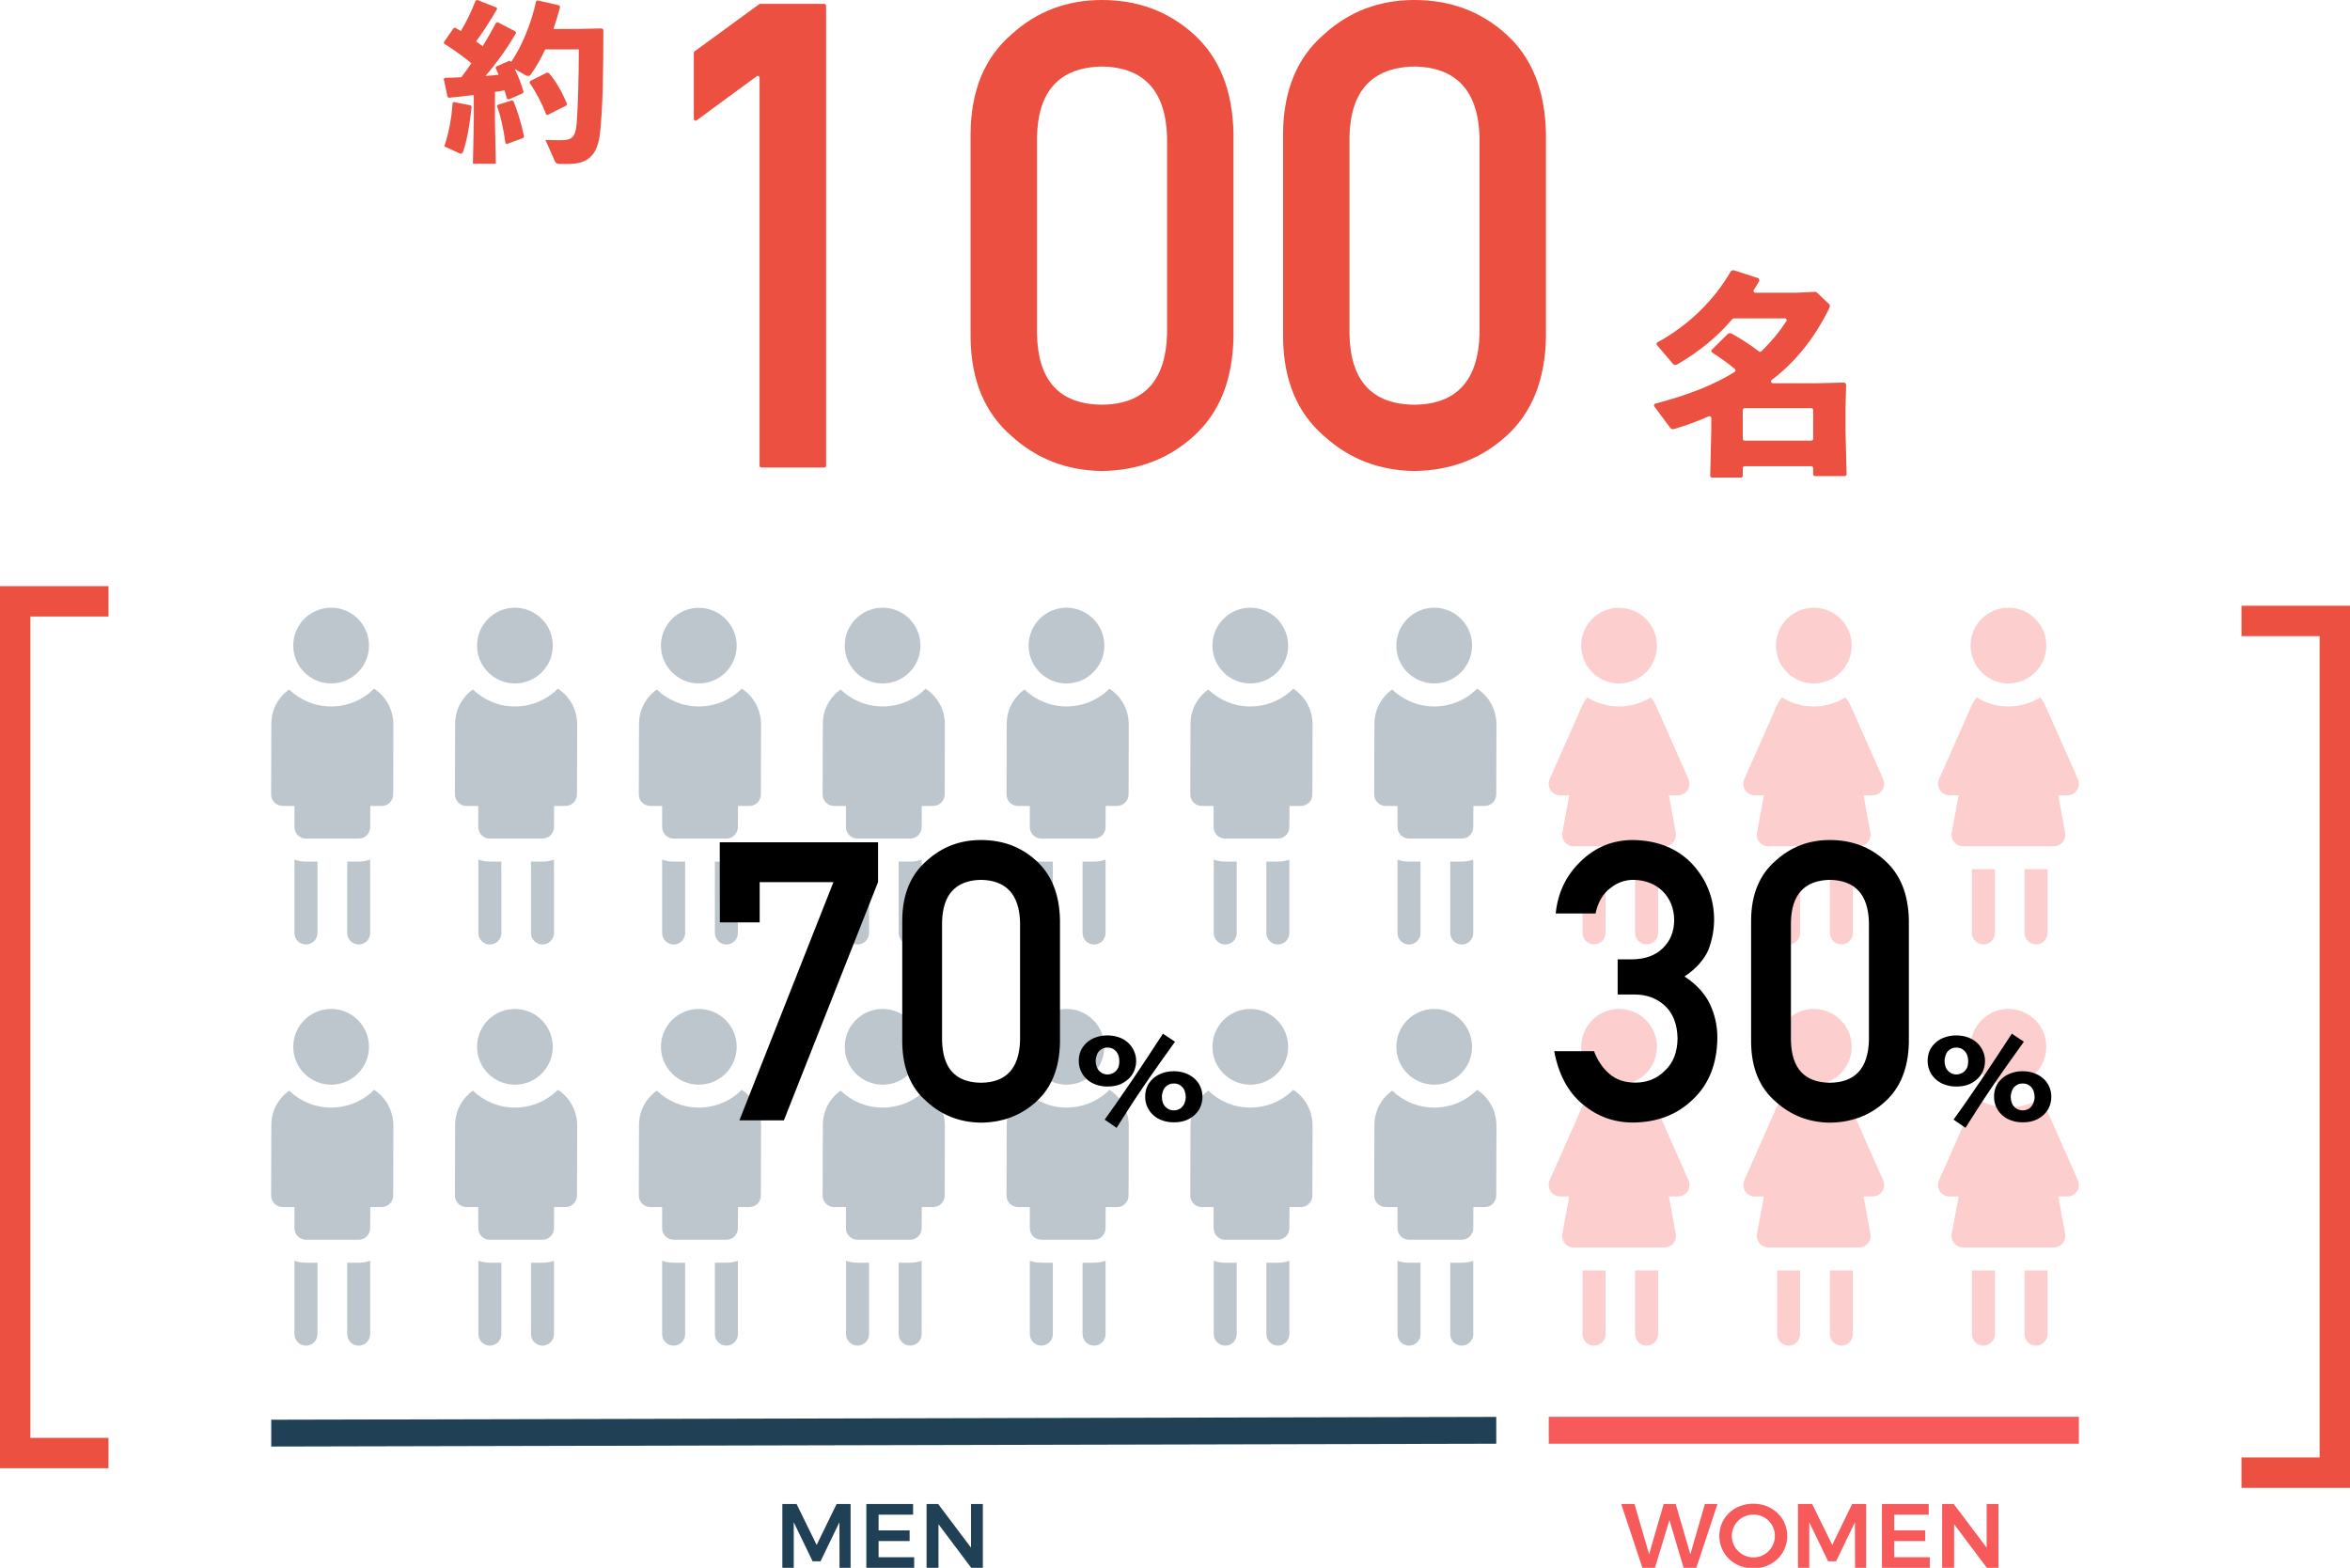 <?xml version="1.0" encoding="UTF-8"?> <!-- Generator: Adobe Illustrator 24.0.1, SVG Export Plug-In . SVG Version: 6.00 Build 0) --> <svg xmlns="http://www.w3.org/2000/svg" xmlns:xlink="http://www.w3.org/1999/xlink" version="1.1" id="レイヤー_1" x="0px" y="0px" viewBox="0 0 2166 1445" style="enable-background:new 0 0 2166 1445;" xml:space="preserve"> <style type="text/css"> .st0{fill:#EB5041;} .st1{opacity:0.3;} .st2{fill:#F65A5B;} .st3{fill:#204056;} </style> <g id="レイヤー_2_1_"> </g> <g> <g> <path class="st0" d="M1525.7,372c29.9-7.8,53.7-17.1,73.1-29.2c1-0.6,1.1-2,0.2-2.7c-6.6-5.6-13.3-10.3-20.9-15.2 c-0.5-0.3-0.8-0.8-0.8-1.4l0,0c0-0.4,0.2-0.9,0.5-1.2l14.8-14.6c0.3-0.3,0.7-0.5,1.2-0.5h1.3c0.3,0,0.6,0.1,0.8,0.2 c8,4.4,16.6,9.8,25.3,16.5c0.7,0.5,1.6,0.5,2.2-0.1c8.8-8.4,16.5-17.7,23.1-27.8c0.7-1.1-0.1-2.6-1.4-2.6h-47 c-0.5,0-0.9,0.2-1.3,0.6c-14.3,16.7-30.5,30-50.5,41.6c-0.8,0.6-1.6,0.8-2.2,0.8c-1.2,0-2-0.8-2.8-1.8l-14.1-16.6 c-0.7-0.8-0.4-2,0.5-2.5c29-15.9,52.2-38.8,67.5-65.3c0.2-0.4,0.6-0.6,1-0.8l0.9-0.3c0.3-0.1,0.7-0.1,1,0l22.2,7.2 c0.5,0.1,0.8,0.5,1,0.9l0.2,0.4c0.2,0.5,0.2,1-0.1,1.5c-1.6,2.8-3.2,5.5-4.9,8.1c-0.7,1.1,0.1,2.6,1.4,2.6h37.7l17.7-0.8 c0.5,0,0.9,0.1,1.2,0.5l11.1,10.5c0.8,0.6,1,1.2,1,1.8c0,1-0.4,2-1.2,3.6c-14.1,28-31.2,48.6-52.4,64.8c-1.3,1-0.6,3,1,3h41.4 l24.1-0.6c0.5,0,0.9,0.2,1.2,0.5l0.4,0.4c0.3,0.3,0.5,0.8,0.5,1.2L1701,376v20.6l1,40.5c0,0.9-0.7,1.7-1.7,1.7h-27.4 c-0.9,0-1.7-0.7-1.7-1.7v-5.7c0-0.9-0.7-1.7-1.7-1.7H1608c-0.9,0-1.7,0.7-1.7,1.7v7.1c0,0.9-0.7,1.7-1.7,1.7H1578 c-0.9,0-1.7-0.8-1.7-1.7l1-42.9v-10.4c0-1.2-1.2-2-2.4-1.5c-9.7,4.4-20.1,8.2-31.2,11.5c-0.8,0.2-1.4,0.4-2,0.4 c-1,0-1.8-0.6-2.8-2l-14.1-19C1524.1,373.6,1524.6,372.3,1525.7,372z M1669.5,376.2H1608c-0.9,0-1.7,0.7-1.7,1.7v26.5 c0,0.9,0.7,1.7,1.7,1.7h61.5c0.9,0,1.7-0.7,1.7-1.7v-26.5C1671.1,376.9,1670.4,376.2,1669.5,376.2z"></path> </g> <g> <g> <path class="st0" d="M639.5,109.5V48.6c0-0.5,0.3-1,0.7-1.3l59.5-43.4c0.3-0.2,0.6-0.3,1-0.3h59c0.9,0,1.7,0.7,1.7,1.7v423.9 c0,0.9-0.7,1.7-1.7,1.7h-57.9c-0.9,0-1.7-0.7-1.7-1.7V71.6c0-1.4-1.6-2.2-2.7-1.3l-55.3,40.6 C641.1,111.7,639.5,110.9,639.5,109.5z"></path> <path class="st0" d="M894.6,122.7c0.4-39.5,13-69.8,37.8-91.1c23.2-21.1,51-31.6,83.2-31.6c33.2,0,61.4,10.5,84.7,31.6 c23.6,21.3,35.8,51.7,36.6,91.1v188.4c-0.8,39.3-13,69.5-36.6,90.8c-23.2,21.1-51.5,31.8-84.7,32.2c-32.2-0.4-60-11.1-83.2-32.2 c-24.8-21.3-37.4-51.6-37.8-90.8L894.6,122.7L894.6,122.7z M1075.7,126.6c-1.2-42.8-21.2-64.6-60.1-65.3 c-39.1,0.8-59,22.6-59.8,65.3v181.1c0.8,43.2,20.7,64.9,59.8,65.3c38.9-0.4,58.9-22.2,60.1-65.3V126.6z"></path> <path class="st0" d="M1182.6,122.7c0.4-39.5,13-69.8,37.8-91.1c23.2-21.1,51-31.6,83.2-31.6c33.2,0,61.4,10.5,84.7,31.6 c23.6,21.3,35.8,51.7,36.6,91.1v188.4c-0.8,39.3-13,69.5-36.6,90.8c-23.2,21.1-51.5,31.8-84.7,32.2c-32.2-0.4-60-11.1-83.2-32.2 c-24.8-21.3-37.4-51.6-37.8-90.8V122.7L1182.6,122.7z M1363.7,126.6c-1.2-42.8-21.2-64.6-60.1-65.3c-39.1,0.8-59,22.6-59.8,65.3 v181.1c0.8,43.2,20.7,64.9,59.8,65.3c38.9-0.4,58.9-22.2,60.1-65.3V126.6z"></path> </g> </g> </g> <g> <g class="st1"> <path class="st2" d="M1492.3,629.9c-19.2,0-34.9-15.6-34.9-34.9s15.7-34.8,34.9-34.8s34.9,15.6,34.9,34.9 C1527.2,614.4,1511.5,629.9,1492.3,629.9z"></path> <path class="st2" d="M1556.3,718.1l-29.6-66.9c-1.4-3.1-3.1-5.9-5.1-8.4c-8.5,5.2-18.6,8.3-29.3,8.3s-20.8-3-29.3-8.3 c-2,2.5-3.8,5.3-5.1,8.4l-29.6,66.9c-1.4,3.3-1.1,7.1,0.8,10.1c2,3,5.3,4.8,8.9,4.8h8.4l-6.4,34.5c-0.6,3.1,0.3,6.3,2.3,8.7 s5,3.8,8.1,3.8h83.8c3.1,0,6.1-1.4,8.1-3.8c2-2.4,2.8-5.6,2.3-8.7l-6.4-34.5h8.4c3.6,0,6.9-1.8,8.9-4.8 C1557.4,725.2,1557.7,721.4,1556.3,718.1z"></path> <path class="st2" d="M1458.6,801.1v58.7c0,5.8,4.7,10.6,10.6,10.6c5.8,0,10.6-4.7,10.6-10.6v-58.7H1458.6z"></path> <path class="st2" d="M1507.1,801.1v58.7c0,5.8,4.7,10.6,10.6,10.6c5.8,0,10.6-4.7,10.6-10.6v-58.7H1507.1z"></path> </g> <g class="st1"> <path class="st3" d="M305.2,629.9c-19.2,0-34.9-15.6-34.9-34.9s15.6-34.9,34.9-34.9s34.9,15.6,34.9,34.9S324.4,629.9,305.2,629.9z "></path> <path class="st3" d="M351.1,639.8c-1.9-1.9-4-3.6-6.3-5.1c-10.1,10.2-24.2,16.4-39.6,16.4c-15,0-28.6-5.9-38.7-15.6 c-9.9,7-16.4,18.5-16.4,31.5l-0.2,65.2c0,2.8,1.1,5.5,3.1,7.5s4.7,3.1,7.5,3.1h10.9v19.5c0,2.8,1.1,5.5,3.1,7.5s4.7,3.1,7.5,3.1 h48.6c5.8,0,10.6-4.7,10.6-10.6l0.1-19.5h10.5c5.8,0,10.6-4.7,10.6-10.6l0.2-65C362.4,656.9,358.4,647.1,351.1,639.8z"></path> <path class="st3" d="M330.6,794.1H320v65.8c0,5.8,4.7,10.6,10.6,10.6s10.6-4.7,10.6-10.6v-67.6 C337.8,793.4,334.3,794.1,330.6,794.1z"></path> <path class="st3" d="M282,794.1c-3.7,0-7.2-0.6-10.6-1.8v67.6c0,5.8,4.7,10.6,10.6,10.6c5.8,0,10.6-4.7,10.6-10.6v-65.8H282 L282,794.1z"></path> </g> <g class="st1"> <path class="st3" d="M474.6,629.9c-19.2,0-34.9-15.6-34.9-34.9s15.6-34.9,34.9-34.9c19.2,0,34.9,15.6,34.9,34.9 S493.9,629.9,474.6,629.9z"></path> <path class="st3" d="M520.5,639.8c-1.9-1.9-4-3.6-6.3-5.1c-10.1,10.2-24.2,16.4-39.6,16.4c-15,0-28.6-5.9-38.7-15.6 c-9.9,7-16.4,18.5-16.4,31.5l-0.2,65.2c0,2.8,1.1,5.5,3.1,7.5s4.7,3.1,7.5,3.1h10.9v19.5c0,2.8,1.1,5.5,3.1,7.5s4.7,3.1,7.5,3.1 H500c5.8,0,10.6-4.7,10.6-10.6l0.1-19.5h10.5c5.8,0,10.6-4.7,10.6-10.6l0.2-65C531.9,656.9,527.9,647.1,520.5,639.8z"></path> <path class="st3" d="M500,794.1h-10.6v65.8c0,5.8,4.7,10.6,10.6,10.6c5.8,0,10.6-4.7,10.6-10.6v-67.6 C507.3,793.4,503.7,794.1,500,794.1z"></path> <path class="st3" d="M451.5,794.1c-3.7,0-7.2-0.6-10.6-1.8v67.6c0,5.8,4.7,10.6,10.6,10.6s10.6-4.7,10.6-10.6v-65.8H451.5 L451.5,794.1z"></path> </g> <g class="st1"> <path class="st3" d="M644.1,629.9c-19.2,0-34.9-15.6-34.9-34.9s15.7-34.8,34.9-34.8s34.9,15.6,34.9,34.9 C679,614.4,663.3,629.9,644.1,629.9z"></path> <path class="st3" d="M690,639.8c-1.9-1.9-4-3.6-6.3-5.1c-10.1,10.2-24.2,16.4-39.6,16.4c-15,0-28.6-5.9-38.7-15.6 c-9.9,7-16.4,18.5-16.4,31.5l-0.2,65.2c0,2.8,1.1,5.5,3.1,7.5s4.7,3.1,7.5,3.1h10.9v19.5c0,2.8,1.1,5.5,3.1,7.5s4.7,3.1,7.5,3.1 h48.6c5.8,0,10.6-4.7,10.6-10.6l0.1-19.5h10.5c5.8,0,10.6-4.7,10.6-10.6l0.2-65C701.3,656.9,697.3,647.1,690,639.8z"></path> <path class="st3" d="M669.5,794.1h-10.6v65.8c0,5.8,4.7,10.6,10.6,10.6c5.8,0,10.6-4.7,10.6-10.6v-67.6 C676.7,793.4,673.2,794.1,669.5,794.1z"></path> <path class="st3" d="M620.9,794.1c-3.7,0-7.2-0.6-10.6-1.8v67.6c0,5.8,4.7,10.6,10.6,10.6c5.8,0,10.6-4.7,10.6-10.6v-65.8H620.9 L620.9,794.1z"></path> </g> <g class="st1"> <path class="st3" d="M813.5,629.9c-19.2,0-34.9-15.6-34.9-34.9s15.6-34.9,34.9-34.9s34.9,15.6,34.9,34.9S832.8,629.9,813.5,629.9z "></path> <path class="st3" d="M859.4,639.8c-1.9-1.9-4-3.6-6.3-5.1c-10.1,10.2-24.2,16.4-39.6,16.4c-15,0-28.6-5.9-38.7-15.6 c-9.9,7-16.4,18.5-16.4,31.5l-0.2,65.2c0,2.8,1.1,5.5,3.1,7.5s4.7,3.1,7.5,3.1h10.9v19.5c0,2.8,1.1,5.5,3.1,7.5s4.7,3.1,7.5,3.1 h48.6c5.8,0,10.6-4.7,10.6-10.6l0.1-19.5h10.5c5.8,0,10.6-4.7,10.6-10.6l0.2-65C870.8,656.9,866.8,647.1,859.4,639.8z"></path> <path class="st3" d="M838.9,794.1h-10.6v65.8c0,5.8,4.7,10.6,10.6,10.6c5.8,0,10.6-4.7,10.6-10.6v-67.6 C846.2,793.4,842.6,794.1,838.9,794.1z"></path> <path class="st3" d="M790.4,794.1c-3.7,0-7.2-0.6-10.6-1.8v67.6c0,5.8,4.7,10.6,10.6,10.6c5.8,0,10.6-4.7,10.6-10.6v-65.8H790.4 L790.4,794.1z"></path> </g> <g class="st1"> <path class="st3" d="M983,629.9c-19.2,0-34.9-15.6-34.9-34.9s15.6-34.9,34.9-34.9c19.2,0,34.9,15.6,34.9,34.9 S1002.2,629.9,983,629.9z"></path> <path class="st3" d="M1028.9,639.8c-1.9-1.9-4-3.6-6.3-5.1c-10.1,10.2-24.2,16.4-39.6,16.4c-15,0-28.6-5.9-38.7-15.6 c-9.9,7-16.4,18.5-16.4,31.5l-0.2,65.2c0,2.8,1.1,5.5,3.1,7.5s4.7,3.1,7.5,3.1h10.9v19.5c0,2.8,1.1,5.5,3.1,7.5s4.7,3.1,7.5,3.1 h48.6c5.8,0,10.6-4.7,10.6-10.6l0.1-19.5h10.5c5.8,0,10.6-4.7,10.6-10.6l0.2-65C1040.2,656.9,1036.2,647.1,1028.9,639.8z"></path> <path class="st3" d="M1008.4,794.1h-10.6v65.8c0,5.8,4.7,10.6,10.6,10.6s10.6-4.7,10.6-10.6v-67.6 C1015.6,793.4,1012.1,794.1,1008.4,794.1z"></path> <path class="st3" d="M959.8,794.1c-3.7,0-7.2-0.6-10.6-1.8v67.6c0,5.8,4.7,10.6,10.6,10.6c5.8,0,10.6-4.7,10.6-10.6v-65.8H959.8 L959.8,794.1z"></path> </g> <g class="st1"> <path class="st3" d="M1152.4,629.9c-19.2,0-34.9-15.6-34.9-34.9s15.6-34.9,34.9-34.9c19.2,0,34.9,15.6,34.9,34.9 S1171.7,629.9,1152.4,629.9z"></path> <path class="st3" d="M1198.3,639.8c-1.9-1.9-4-3.6-6.3-5.1c-10.1,10.2-24.2,16.4-39.6,16.4c-15,0-28.6-5.9-38.7-15.6 c-9.9,7-16.4,18.5-16.4,31.5l-0.2,65.2c0,2.8,1.1,5.5,3.1,7.5s4.7,3.1,7.5,3.1h10.9v19.5c0,2.8,1.1,5.5,3.1,7.5s4.7,3.1,7.5,3.1 h48.6c5.8,0,10.6-4.7,10.6-10.6l0.1-19.5h10.5c5.8,0,10.6-4.7,10.6-10.6l0.2-65C1209.7,656.9,1205.7,647.1,1198.3,639.8z"></path> <path class="st3" d="M1177.8,794.1h-10.6v65.8c0,5.8,4.7,10.6,10.6,10.6c5.8,0,10.6-4.7,10.6-10.6v-67.6 C1185.1,793.4,1181.5,794.1,1177.8,794.1z"></path> <path class="st3" d="M1129.3,794.1c-3.7,0-7.2-0.6-10.6-1.8v67.6c0,5.8,4.7,10.6,10.6,10.6s10.6-4.7,10.6-10.6v-65.8H1129.3 L1129.3,794.1z"></path> </g> <g class="st1"> <path class="st3" d="M1321.9,629.9c-19.2,0-34.9-15.6-34.9-34.9s15.6-34.9,34.9-34.9s34.9,15.6,34.9,34.9 S1341.1,629.9,1321.9,629.9z"></path> <path class="st3" d="M1367.8,639.8c-1.9-1.9-4-3.6-6.3-5.1c-10.1,10.2-24.2,16.4-39.6,16.4c-15,0-28.6-5.9-38.7-15.6 c-9.9,7-16.4,18.5-16.4,31.5l-0.2,65.2c0,2.8,1.1,5.5,3.1,7.5s4.7,3.1,7.5,3.1h10.9v19.5c0,2.8,1.1,5.5,3.1,7.5s4.7,3.1,7.5,3.1 h48.6c5.8,0,10.6-4.7,10.6-10.6l0.1-19.5h10.5c5.8,0,10.6-4.7,10.6-10.6l0.2-65C1379.1,656.9,1375.1,647.1,1367.8,639.8z"></path> <path class="st3" d="M1347.3,794.1h-10.6v65.8c0,5.8,4.7,10.6,10.6,10.6c5.8,0,10.6-4.7,10.6-10.6v-67.6 C1354.5,793.4,1351,794.1,1347.3,794.1z"></path> <path class="st3" d="M1298.7,794.1c-3.7,0-7.2-0.6-10.6-1.8v67.6c0,5.8,4.7,10.6,10.6,10.6c5.8,0,10.6-4.7,10.6-10.6v-65.8H1298.7 L1298.7,794.1z"></path> </g> <g class="st1"> <path class="st2" d="M1671.8,629.9c-19.2,0-34.9-15.6-34.9-34.9s15.6-34.9,34.9-34.9s34.9,15.6,34.9,34.9S1691,629.9,1671.8,629.9 z"></path> <path class="st2" d="M1735.7,718.1l-29.6-66.9c-1.4-3.1-3.1-5.9-5.1-8.4c-8.5,5.2-18.6,8.3-29.3,8.3s-20.8-3-29.3-8.3 c-2,2.5-3.8,5.3-5.1,8.4l-29.6,66.9c-1.4,3.3-1.1,7.1,0.8,10.1c2,3,5.3,4.8,8.9,4.8h8.4l-6.4,34.5c-0.6,3.1,0.3,6.3,2.3,8.7 s5,3.8,8.1,3.8h83.8c3.1,0,6.1-1.4,8.1-3.8c2-2.4,2.8-5.6,2.3-8.7l-6.4-34.5h8.4c3.6,0,6.9-1.8,8.9-4.8 C1736.9,725.2,1737.2,721.4,1735.7,718.1z"></path> <path class="st2" d="M1638,801.1v58.7c0,5.8,4.7,10.6,10.6,10.6c5.8,0,10.6-4.7,10.6-10.6v-58.7H1638z"></path> <path class="st2" d="M1686.6,801.1v58.7c0,5.8,4.7,10.6,10.6,10.6c5.8,0,10.6-4.7,10.6-10.6v-58.7H1686.6z"></path> </g> <g class="st1"> <path class="st2" d="M1851.2,629.9c-19.2,0-34.9-15.6-34.9-34.9s15.6-34.9,34.9-34.9c19.2,0,34.9,15.6,34.9,34.9 S1870.4,629.9,1851.2,629.9z"></path> <path class="st2" d="M1915.2,718.1l-29.6-66.9c-1.4-3.1-3.1-5.9-5.1-8.4c-8.5,5.2-18.6,8.3-29.3,8.3s-20.8-3-29.3-8.3 c-2,2.5-3.8,5.3-5.1,8.4l-29.6,66.9c-1.4,3.3-1.1,7.1,0.8,10.1c2,3,5.3,4.8,8.9,4.8h8.4l-6.4,34.5c-0.6,3.1,0.3,6.3,2.3,8.7 s5,3.8,8.1,3.8h83.8c3.1,0,6.1-1.4,8.1-3.8c2-2.4,2.8-5.6,2.3-8.7l-6.4-34.5h8.4c3.6,0,6.9-1.8,8.9-4.8 C1916.3,725.2,1916.6,721.4,1915.2,718.1z"></path> <path class="st2" d="M1817.5,801.1v58.7c0,5.8,4.7,10.6,10.6,10.6c5.8,0,10.6-4.7,10.6-10.6v-58.7H1817.5z"></path> <path class="st2" d="M1866,801.1v58.7c0,5.8,4.7,10.6,10.6,10.6c5.8,0,10.6-4.7,10.6-10.6v-58.7H1866z"></path> </g> <g class="st1"> <path class="st2" d="M1492.3,999.7c-19.2,0-34.9-15.6-34.9-34.9c0-19.3,15.6-34.9,34.9-34.9s34.9,15.6,34.9,34.9 C1527.2,984.1,1511.5,999.7,1492.3,999.7z"></path> <path class="st2" d="M1556.3,1087.8l-29.6-66.9c-1.4-3.1-3.1-5.9-5.1-8.4c-8.5,5.2-18.6,8.3-29.3,8.3s-20.8-3-29.3-8.3 c-2,2.5-3.8,5.3-5.1,8.4l-29.6,66.9c-1.4,3.3-1.1,7.1,0.8,10.1c2,3,5.3,4.8,8.9,4.8h8.4l-6.4,34.5c-0.6,3.1,0.3,6.3,2.3,8.7 c2,2.4,5,3.8,8.1,3.8h83.8c3.1,0,6.1-1.4,8.1-3.8s2.8-5.6,2.3-8.7l-6.4-34.5h8.4c3.6,0,6.9-1.8,8.9-4.8 C1557.4,1094.9,1557.7,1091.1,1556.3,1087.8z"></path> <path class="st2" d="M1458.6,1170.9v58.7c0,5.8,4.7,10.6,10.6,10.6c5.8,0,10.6-4.7,10.6-10.6v-58.7H1458.6z"></path> <path class="st2" d="M1507.1,1170.9v58.7c0,5.8,4.7,10.6,10.6,10.6c5.8,0,10.6-4.7,10.6-10.6v-58.7H1507.1z"></path> </g> <g class="st1"> <path class="st3" d="M305.2,999.7c-19.2,0-34.9-15.6-34.9-34.9c0-19.3,15.6-34.9,34.9-34.9s34.9,15.6,34.9,34.9 C340.1,984.1,324.4,999.7,305.2,999.7z"></path> <path class="st3" d="M351.1,1009.5c-1.9-1.9-4-3.6-6.3-5.1c-10.1,10.2-24.2,16.4-39.6,16.4c-15,0-28.6-5.9-38.7-15.6 c-9.9,7-16.4,18.5-16.4,31.5l-0.2,65.2c0,2.8,1.1,5.5,3.1,7.5s4.7,3.1,7.5,3.1h10.9v19.5c0,2.8,1.1,5.5,3.1,7.5s4.7,3.1,7.5,3.1 h48.6c5.8,0,10.6-4.7,10.6-10.6l0.1-19.5h10.5c5.8,0,10.6-4.7,10.6-10.6l0.2-65C362.4,1026.6,358.4,1016.8,351.1,1009.5z"></path> <path class="st3" d="M330.6,1163.8H320v65.8c0,5.8,4.7,10.6,10.6,10.6s10.6-4.7,10.6-10.6V1162 C337.8,1163.2,334.3,1163.8,330.6,1163.8z"></path> <path class="st3" d="M282,1163.8c-3.7,0-7.2-0.6-10.6-1.8v67.6c0,5.8,4.7,10.6,10.6,10.6c5.8,0,10.6-4.7,10.6-10.6v-65.8 L282,1163.8L282,1163.8z"></path> </g> <g class="st1"> <path class="st3" d="M474.6,999.7c-19.2,0-34.9-15.6-34.9-34.9c0-19.3,15.6-34.9,34.9-34.9c19.2,0,34.9,15.6,34.9,34.9 C509.5,984.1,493.9,999.7,474.6,999.7z"></path> <path class="st3" d="M520.5,1009.5c-1.9-1.9-4-3.6-6.3-5.1c-10.1,10.2-24.2,16.4-39.6,16.4c-15,0-28.6-5.9-38.7-15.6 c-9.9,7-16.4,18.5-16.4,31.5l-0.2,65.2c0,2.8,1.1,5.5,3.1,7.5s4.7,3.1,7.5,3.1h10.9v19.5c0,2.8,1.1,5.5,3.1,7.5s4.7,3.1,7.5,3.1 H500c5.8,0,10.6-4.7,10.6-10.6l0.1-19.5h10.5c5.8,0,10.6-4.7,10.6-10.6l0.2-65C531.9,1026.6,527.9,1016.8,520.5,1009.5z"></path> <path class="st3" d="M500,1163.8h-10.6v65.8c0,5.8,4.7,10.6,10.6,10.6c5.8,0,10.6-4.7,10.6-10.6V1162 C507.3,1163.2,503.7,1163.8,500,1163.8z"></path> <path class="st3" d="M451.5,1163.8c-3.7,0-7.2-0.6-10.6-1.8v67.6c0,5.8,4.7,10.6,10.6,10.6s10.6-4.7,10.6-10.6v-65.8L451.5,1163.8 L451.5,1163.8z"></path> </g> <g class="st1"> <path class="st3" d="M644.1,999.7c-19.2,0-34.9-15.6-34.9-34.9c0-19.3,15.6-34.9,34.9-34.9c19.2,0,34.9,15.6,34.9,34.9 C679,984.1,663.3,999.7,644.1,999.7z"></path> <path class="st3" d="M690,1009.5c-1.9-1.9-4-3.6-6.3-5.1c-10.1,10.2-24.2,16.4-39.6,16.4c-15,0-28.6-5.9-38.7-15.6 c-9.9,7-16.4,18.5-16.4,31.5l-0.2,65.2c0,2.8,1.1,5.5,3.1,7.5s4.7,3.1,7.5,3.1h10.9v19.5c0,2.8,1.1,5.5,3.1,7.5s4.7,3.1,7.5,3.1 h48.6c5.8,0,10.6-4.7,10.6-10.6l0.1-19.5h10.5c5.8,0,10.6-4.7,10.6-10.6l0.2-65C701.3,1026.6,697.3,1016.8,690,1009.5z"></path> <path class="st3" d="M669.5,1163.8h-10.6v65.8c0,5.8,4.7,10.6,10.6,10.6c5.8,0,10.6-4.7,10.6-10.6V1162 C676.7,1163.2,673.2,1163.8,669.5,1163.8z"></path> <path class="st3" d="M620.9,1163.8c-3.7,0-7.2-0.6-10.6-1.8v67.6c0,5.8,4.7,10.6,10.6,10.6c5.8,0,10.6-4.7,10.6-10.6v-65.8 L620.9,1163.8L620.9,1163.8z"></path> </g> <g class="st1"> <path class="st3" d="M813.5,999.7c-19.2,0-34.9-15.6-34.9-34.9c0-19.3,15.6-34.9,34.9-34.9s34.9,15.6,34.9,34.9 C848.4,984.1,832.8,999.7,813.5,999.7z"></path> <path class="st3" d="M859.4,1009.5c-1.9-1.9-4-3.6-6.3-5.1c-10.1,10.2-24.2,16.4-39.6,16.4c-15,0-28.6-5.9-38.7-15.6 c-9.9,7-16.4,18.5-16.4,31.5l-0.2,65.2c0,2.8,1.1,5.5,3.1,7.5s4.7,3.1,7.5,3.1h10.9v19.5c0,2.8,1.1,5.5,3.1,7.5s4.7,3.1,7.5,3.1 h48.6c5.8,0,10.6-4.7,10.6-10.6l0.1-19.5h10.5c5.8,0,10.6-4.7,10.6-10.6l0.2-65C870.8,1026.6,866.8,1016.8,859.4,1009.5z"></path> <path class="st3" d="M838.9,1163.8h-10.6v65.8c0,5.8,4.7,10.6,10.6,10.6c5.8,0,10.6-4.7,10.6-10.6V1162 C846.2,1163.2,842.6,1163.8,838.9,1163.8z"></path> <path class="st3" d="M790.4,1163.8c-3.7,0-7.2-0.6-10.6-1.8v67.6c0,5.8,4.7,10.6,10.6,10.6c5.8,0,10.6-4.7,10.6-10.6v-65.8 L790.4,1163.8L790.4,1163.8z"></path> </g> <g class="st1"> <path class="st3" d="M983,999.7c-19.2,0-34.9-15.6-34.9-34.9c0-19.3,15.6-34.9,34.9-34.9c19.2,0,34.9,15.6,34.9,34.9 C1017.9,984.1,1002.2,999.7,983,999.7z"></path> <path class="st3" d="M1028.9,1009.5c-1.9-1.9-4-3.6-6.3-5.1c-10.1,10.2-24.2,16.4-39.6,16.4c-15,0-28.6-5.9-38.7-15.6 c-9.9,7-16.4,18.5-16.4,31.5l-0.2,65.2c0,2.8,1.1,5.5,3.1,7.5s4.7,3.1,7.5,3.1h10.9v19.5c0,2.8,1.1,5.5,3.1,7.5s4.7,3.1,7.5,3.1 h48.6c5.8,0,10.6-4.7,10.6-10.6l0.1-19.5h10.5c5.8,0,10.6-4.7,10.6-10.6l0.2-65C1040.2,1026.6,1036.2,1016.8,1028.9,1009.5z"></path> <path class="st3" d="M1008.4,1163.8h-10.6v65.8c0,5.8,4.7,10.6,10.6,10.6s10.6-4.7,10.6-10.6V1162 C1015.6,1163.2,1012.1,1163.8,1008.4,1163.8z"></path> <path class="st3" d="M959.8,1163.8c-3.7,0-7.2-0.6-10.6-1.8v67.6c0,5.8,4.7,10.6,10.6,10.6c5.8,0,10.6-4.7,10.6-10.6v-65.8 L959.8,1163.8L959.8,1163.8z"></path> </g> <g class="st1"> <path class="st3" d="M1152.4,999.7c-19.2,0-34.9-15.6-34.9-34.9c0-19.3,15.6-34.9,34.9-34.9c19.2,0,34.9,15.6,34.9,34.9 C1187.3,984.1,1171.7,999.7,1152.4,999.7z"></path> <path class="st3" d="M1198.3,1009.5c-1.9-1.9-4-3.6-6.3-5.1c-10.1,10.2-24.2,16.4-39.6,16.4c-15,0-28.6-5.9-38.7-15.6 c-9.9,7-16.4,18.5-16.4,31.5l-0.2,65.2c0,2.8,1.1,5.5,3.1,7.5s4.7,3.1,7.5,3.1h10.9v19.5c0,2.8,1.1,5.5,3.1,7.5s4.7,3.1,7.5,3.1 h48.6c5.8,0,10.6-4.7,10.6-10.6l0.1-19.5h10.5c5.8,0,10.6-4.7,10.6-10.6l0.2-65C1209.7,1026.6,1205.7,1016.8,1198.3,1009.5z"></path> <path class="st3" d="M1177.8,1163.8h-10.6v65.8c0,5.8,4.7,10.6,10.6,10.6c5.8,0,10.6-4.7,10.6-10.6V1162 C1185.1,1163.2,1181.5,1163.8,1177.8,1163.8z"></path> <path class="st3" d="M1129.3,1163.8c-3.7,0-7.2-0.6-10.6-1.8v67.6c0,5.8,4.7,10.6,10.6,10.6s10.6-4.7,10.6-10.6v-65.8 L1129.3,1163.8L1129.3,1163.8z"></path> </g> <g class="st1"> <path class="st3" d="M1321.9,999.7c-19.2,0-34.9-15.6-34.9-34.9c0-19.3,15.6-34.9,34.9-34.9s34.9,15.6,34.9,34.9 C1356.8,984.1,1341.1,999.7,1321.9,999.7z"></path> <path class="st3" d="M1367.8,1009.5c-1.9-1.9-4-3.6-6.3-5.1c-10.1,10.2-24.2,16.4-39.6,16.4c-15,0-28.6-5.9-38.7-15.6 c-9.9,7-16.4,18.5-16.4,31.5l-0.2,65.2c0,2.8,1.1,5.5,3.1,7.5s4.7,3.1,7.5,3.1h10.9v19.5c0,2.8,1.1,5.5,3.1,7.5s4.7,3.1,7.5,3.1 h48.6c5.8,0,10.6-4.7,10.6-10.6l0.1-19.5h10.5c5.8,0,10.6-4.7,10.6-10.6l0.2-65C1379.1,1026.6,1375.1,1016.8,1367.8,1009.5z"></path> <path class="st3" d="M1347.3,1163.8h-10.6v65.8c0,5.8,4.7,10.6,10.6,10.6c5.8,0,10.6-4.7,10.6-10.6V1162 C1354.5,1163.2,1351,1163.8,1347.3,1163.8z"></path> <path class="st3" d="M1298.7,1163.8c-3.7,0-7.2-0.6-10.6-1.8v67.6c0,5.8,4.7,10.6,10.6,10.6c5.8,0,10.6-4.7,10.6-10.6v-65.8 L1298.7,1163.8L1298.7,1163.8z"></path> </g> <g class="st1"> <path class="st2" d="M1671.8,999.7c-19.2,0-34.9-15.6-34.9-34.9c0-19.3,15.6-34.9,34.9-34.9s34.9,15.6,34.9,34.9 C1706.7,984.1,1691,999.7,1671.8,999.7z"></path> <path class="st2" d="M1735.7,1087.8l-29.6-66.9c-1.4-3.1-3.1-5.9-5.1-8.4c-8.5,5.2-18.6,8.3-29.3,8.3s-20.8-3-29.3-8.3 c-2,2.5-3.8,5.3-5.1,8.4l-29.6,66.9c-1.4,3.3-1.1,7.1,0.8,10.1c2,3,5.3,4.8,8.9,4.8h8.4l-6.4,34.5c-0.6,3.1,0.3,6.3,2.3,8.7 c2,2.4,5,3.8,8.1,3.8h83.8c3.1,0,6.1-1.4,8.1-3.8s2.8-5.6,2.3-8.7l-6.4-34.5h8.4c3.6,0,6.9-1.8,8.9-4.8 C1736.9,1094.9,1737.2,1091.1,1735.7,1087.8z"></path> <path class="st2" d="M1638,1170.9v58.7c0,5.8,4.7,10.6,10.6,10.6c5.8,0,10.6-4.7,10.6-10.6v-58.7H1638z"></path> <path class="st2" d="M1686.6,1170.9v58.7c0,5.8,4.7,10.6,10.6,10.6c5.8,0,10.6-4.7,10.6-10.6v-58.7H1686.6z"></path> </g> <g class="st1"> <path class="st2" d="M1851.2,999.7c-19.2,0-34.9-15.6-34.9-34.9c0-19.3,15.6-34.9,34.9-34.9c19.2,0,34.9,15.6,34.9,34.9 C1886.1,984.1,1870.4,999.7,1851.2,999.7z"></path> <path class="st2" d="M1915.2,1087.8l-29.6-66.9c-1.4-3.1-3.1-5.9-5.1-8.4c-8.5,5.2-18.6,8.3-29.3,8.3s-20.8-3-29.3-8.3 c-2,2.5-3.8,5.3-5.1,8.4l-29.6,66.9c-1.4,3.3-1.1,7.1,0.8,10.1c2,3,5.3,4.8,8.9,4.8h8.4l-6.4,34.5c-0.6,3.1,0.3,6.3,2.3,8.7 c2,2.4,5,3.8,8.1,3.8h83.8c3.1,0,6.1-1.4,8.1-3.8s2.8-5.6,2.3-8.7l-6.4-34.5h8.4c3.6,0,6.9-1.8,8.9-4.8 C1916.3,1094.9,1916.6,1091.1,1915.2,1087.8z"></path> <path class="st2" d="M1817.5,1170.9v58.7c0,5.8,4.7,10.6,10.6,10.6c5.8,0,10.6-4.7,10.6-10.6v-58.7H1817.5z"></path> <path class="st2" d="M1866,1170.9v58.7c0,5.8,4.7,10.6,10.6,10.6c5.8,0,10.6-4.7,10.6-10.6v-58.7H1866z"></path> </g> <polygon class="st3" points="1379.1,1330.6 250,1333.2 250,1308.5 1379.1,1305.9 "></polygon> <rect x="1427.5" y="1305.8" class="st2" width="488.6" height="24.8"></rect> <g> <path d="M663.4,776.3h145.9V813l-86.8,219.6h-41L768.2,813h-68v37.1h-36.7L663.4,776.3L663.4,776.3z"></path> <path d="M831.6,847.9c0.2-23.7,7.8-41.9,22.7-54.7c13.9-12.7,30.6-19,49.9-19c19.9,0,36.9,6.3,50.8,19c14.2,12.8,21.5,31,22,54.7 v113c-0.5,23.6-7.8,41.7-22,54.5c-13.9,12.7-30.9,19.1-50.8,19.3c-19.3-0.2-36-6.7-49.9-19.3c-14.9-12.8-22.4-30.9-22.7-54.5 V847.9z M940.2,850.1c-0.7-25.7-12.7-38.7-36-39.2c-23.4,0.5-35.4,13.5-35.9,39.2v108.6c0.5,25.9,12.4,39,35.9,39.2 c23.3-0.2,35.3-13.3,36-39.2V850.1z"></path> <path d="M1047.2,977.9c0,3.3-0.7,6.5-2,9.5s-3.4,5.7-6.1,7.9c-2.4,2-5.1,3.6-8.1,4.6s-6.4,1.5-10.3,1.5c-3.6,0-6.9-0.5-10.1-1.6 c-3.2-1.1-5.9-2.5-8.2-4.5c-2.6-2.2-4.6-4.8-6-7.8s-2.1-6.2-2.1-9.7c0-3.4,0.6-6.5,1.8-9.3s3.1-5.3,5.5-7.5 c2.3-2.1,5.1-3.8,8.4-4.9c3.3-1.2,6.9-1.8,10.6-1.8c3.9,0,7.4,0.6,10.6,1.7c3.2,1.1,5.9,2.7,8.2,4.7c2.4,2.1,4.3,4.6,5.6,7.5 C1046.5,971.2,1047.2,974.4,1047.2,977.9z M1031.7,978.2c0-2-0.3-3.8-0.9-5.6c-0.6-1.7-1.6-3.2-2.9-4.4c-0.9-0.9-1.9-1.5-3.1-2 c-1.2-0.5-2.6-0.7-4-0.7c-1.5,0-2.8,0.2-4,0.7s-2.3,1.2-3.3,2.1c-1.1,1-2,2.4-2.6,4.2s-1,3.6-1,5.3c0,1.9,0.3,3.7,0.9,5.4 c0.6,1.7,1.6,3.1,3,4.4c0.9,0.9,2,1.5,3.2,2s2.5,0.7,3.9,0.7c1.3,0,2.6-0.3,3.9-0.8s2.4-1.1,3.2-1.9c1.3-1.2,2.3-2.6,2.9-4.2 C1031.4,981.8,1031.7,980.1,1031.7,978.2z M1083,960.1c-4.8,6.6-9.7,13.5-14.9,20.9c-5.2,7.3-9.4,13.5-12.8,18.4 c-6.3,9.3-12,17.8-16.9,25.6c-4.9,7.8-8,12.6-9.2,14.5l-11-7.6c1.3-1.8,4.5-6.3,9.6-13.5c5.1-7.3,10.6-15.3,16.6-24.1 c3.8-5.6,8-11.9,12.6-18.9s9.6-14.5,14.9-22.7L1083,960.1z M1108.3,1011c0,3.3-0.7,6.5-2,9.5s-3.4,5.6-6.1,7.9 c-2.4,2-5.1,3.5-8.1,4.5s-6.4,1.5-10.2,1.5c-3.6,0-7-0.5-10.1-1.6c-3.2-1-5.9-2.5-8.2-4.5c-2.6-2.2-4.6-4.8-6-7.8 c-1.4-2.9-2.1-6.2-2.1-9.7c0-3.4,0.6-6.5,1.8-9.3s3.1-5.3,5.5-7.5c2.3-2.1,5.1-3.7,8.4-4.9s6.8-1.8,10.6-1.8 c3.9,0,7.4,0.6,10.5,1.7c3.1,1.1,5.9,2.7,8.2,4.7c2.5,2.1,4.4,4.6,5.7,7.5C1107.7,1004.3,1108.3,1007.5,1108.3,1011z M1092.9,1011.2c0-1.9-0.3-3.8-0.9-5.5s-1.5-3.2-2.9-4.4c-0.9-0.9-1.9-1.5-3.1-2s-2.5-0.7-4-0.7s-2.9,0.2-4.1,0.7 s-2.3,1.2-3.3,2.1c-1.1,1-2,2.4-2.7,4.2c-0.6,1.8-1,3.6-1,5.3c0,1.9,0.3,3.7,0.9,5.4s1.6,3.1,3,4.4c0.9,0.9,2,1.5,3.2,2 c1.2,0.4,2.5,0.7,3.9,0.7c1.3,0,2.6-0.2,3.9-0.7s2.4-1.1,3.2-1.9c1.2-1.2,2.2-2.6,2.8-4.1S1092.9,1013.2,1092.9,1011.2z"></path> </g> <g> <path class="st3" d="M734.2,1386.2l18.5,37.7l18.4-37.7H784v58.8h-10.2l-0.1-42l-17.4,36H749l-17.4-36v42h-10.5v-58.8H734.2z"></path> <path class="st3" d="M841.6,1386.2v9.8h-31.8v14.5h28.6v9.8h-28.6v14.9h32.8v9.8h-44.1v-58.8L841.6,1386.2L841.6,1386.2z"></path> <path class="st3" d="M864.7,1386.2l30.3,40.2v-40.2h10.9v58.8h-10.7l-30.2-40.2v40.2h-11v-58.8H864.7z"></path> </g> <g> <path class="st2" d="M1506.5,1386.2l13.5,46.3l13.4-46.3h11.1l13.5,46.3l13.4-46.3h11.6l-19.5,58.8h-11.7l-13.1-44.1l-13.3,44.1 h-11.6l-19.5-58.8H1506.5z"></path> <path class="st2" d="M1647.3,1415.6c0,16.9-13.6,29.9-31.3,29.9s-31.3-13-31.3-29.9c0-17,13.6-29.7,31.3-29.7 S1647.3,1398.8,1647.3,1415.6z M1596.2,1415.6c0,11.1,9.2,19.8,20,19.8s19.7-8.7,19.7-19.8c0-11.1-8.9-19.7-19.7-19.7 C1605.2,1396,1596.2,1404.5,1596.2,1415.6z"></path> <path class="st2" d="M1670.3,1386.2l18.5,37.7l18.3-37.7h12.9v58.8h-10.2l-0.1-42l-17.4,36h-7.3l-17.4-36v42h-10.4v-58.8H1670.3z"></path> <path class="st2" d="M1777.7,1386.2v9.8h-31.8v14.5h28.6v9.8h-28.6v14.9h32.8v9.8h-44.1v-58.8L1777.7,1386.2L1777.7,1386.2z"></path> <path class="st2" d="M1800.8,1386.2l30.3,40.2v-40.2h10.9v58.8h-10.7l-30.2-40.2v40.2h-11v-58.8H1800.8z"></path> </g> <g> <path d="M1490.8,884.2h12.7c12.5,0,22.3-3.5,29.2-10.4c6.9-6.7,10.4-15.4,10.4-26c-0.2-10.8-3.8-19.6-10.7-26.5 c-6.9-6.7-15.8-10.1-26.7-10.4c-7.9,0-15,2.5-21.4,7.6c-6.8,5-11.4,12.8-13.7,23.4h-36.7c1.9-19,9.5-35,23-48 c13.2-12.9,29.1-19.5,47.5-19.7c23.3,0.2,41.8,7.7,55.5,22.3c13.1,14.3,19.8,31.2,20,50.6c0,9.8-1.8,19.3-5.3,28.5 c-4.1,9.1-11.4,17.3-22,24.4c10.8,7,18.6,15.5,23.4,25.3c4.6,9.8,6.9,20.2,6.9,30.9c-0.2,24-7.7,43-22.3,56.8 c-14.4,14.2-32.9,21.4-55.5,21.6c-17.5,0-32.9-5.6-46.4-16.9c-13.5-11.2-22.2-27.5-26.2-48.9h36.7c3.3,8.6,7.9,15.5,13.9,20.7 c6.1,5.5,14.2,8.3,24.3,8.3c10.8,0,19.9-3.7,27.2-11.1c7.5-6.9,11.4-16.8,11.6-29.5c-0.2-13-4.1-23.1-11.6-30.2 c-7.4-6.9-16.8-10.4-28.1-10.4H1491v-32.4L1490.8,884.2L1490.8,884.2z"></path> <path d="M1614,847.9c0.2-23.7,7.8-41.9,22.7-54.7c13.9-12.7,30.6-19,49.9-19c19.9,0,36.9,6.3,50.8,19c14.2,12.8,21.5,31,22,54.7 v113c-0.5,23.6-7.8,41.7-22,54.5c-13.9,12.7-30.9,19.1-50.8,19.3c-19.3-0.2-36-6.7-49.9-19.3c-14.9-12.8-22.4-30.9-22.7-54.5 V847.9z M1722.6,850.1c-0.7-25.7-12.7-38.7-36-39.2c-23.4,0.5-35.4,13.5-35.9,39.2v108.6c0.5,25.9,12.4,39,35.9,39.2 c23.3-0.2,35.3-13.3,36-39.2V850.1z"></path> <path d="M1829.6,977.9c0,3.3-0.7,6.5-2,9.5s-3.4,5.7-6.1,7.9c-2.4,2-5.1,3.6-8.1,4.6s-6.4,1.5-10.3,1.5c-3.6,0-6.9-0.5-10.1-1.6 s-5.9-2.5-8.2-4.5c-2.6-2.2-4.6-4.8-6-7.8s-2.1-6.2-2.1-9.7c0-3.4,0.6-6.5,1.8-9.3c1.2-2.8,3.1-5.3,5.5-7.5 c2.3-2.1,5.1-3.8,8.4-4.9c3.3-1.2,6.9-1.8,10.6-1.8c3.9,0,7.4,0.6,10.6,1.7c3.2,1.1,5.9,2.7,8.2,4.7c2.4,2.1,4.3,4.6,5.6,7.5 C1828.9,971.2,1829.6,974.4,1829.6,977.9z M1814.1,978.2c0-2-0.3-3.8-0.9-5.6c-0.6-1.7-1.6-3.2-2.9-4.4c-0.9-0.9-1.9-1.5-3.1-2 s-2.6-0.7-4-0.7c-1.5,0-2.8,0.2-4,0.7s-2.3,1.2-3.3,2.1c-1.1,1-2,2.4-2.6,4.2s-1,3.6-1,5.3c0,1.9,0.3,3.7,0.9,5.4s1.6,3.1,3,4.4 c0.9,0.9,2,1.5,3.2,2s2.5,0.7,3.9,0.7c1.3,0,2.6-0.3,3.9-0.8s2.4-1.1,3.2-1.9c1.3-1.2,2.3-2.6,2.9-4.2 C1813.8,981.8,1814.1,980.1,1814.1,978.2z M1865.4,960.1c-4.8,6.6-9.7,13.5-14.9,20.9c-5.2,7.3-9.4,13.5-12.8,18.4 c-6.3,9.3-12,17.8-16.9,25.6c-4.9,7.8-8,12.6-9.2,14.5l-11-7.6c1.3-1.8,4.5-6.3,9.6-13.5c5.1-7.3,10.6-15.3,16.6-24.1 c3.8-5.6,8-11.9,12.6-18.9s9.6-14.5,14.9-22.7L1865.4,960.1z M1890.7,1011c0,3.3-0.7,6.5-2,9.5s-3.4,5.6-6.1,7.9 c-2.4,2-5.1,3.5-8.1,4.5s-6.4,1.5-10.2,1.5c-3.6,0-7-0.5-10.1-1.6c-3.2-1-5.9-2.5-8.2-4.5c-2.6-2.2-4.6-4.8-6-7.8 c-1.4-2.9-2.1-6.2-2.1-9.7c0-3.4,0.6-6.5,1.8-9.3s3.1-5.3,5.5-7.5c2.3-2.1,5.1-3.7,8.4-4.9s6.8-1.8,10.6-1.8 c3.9,0,7.4,0.6,10.5,1.7c3.1,1.1,5.9,2.7,8.2,4.7c2.5,2.1,4.4,4.6,5.7,7.5C1890.1,1004.3,1890.7,1007.5,1890.7,1011z M1875.3,1011.2c0-1.9-0.3-3.8-0.9-5.5s-1.5-3.2-2.9-4.4c-0.9-0.9-1.9-1.5-3.1-2s-2.5-0.7-4-0.7s-2.9,0.2-4.1,0.7 s-2.3,1.2-3.3,2.1c-1.1,1-2,2.4-2.7,4.2c-0.6,1.8-1,3.6-1,5.3c0,1.9,0.3,3.7,0.9,5.4s1.6,3.1,3,4.4c0.9,0.9,2,1.5,3.2,2 c1.2,0.4,2.5,0.7,3.9,0.7c1.3,0,2.6-0.2,3.9-0.7s2.4-1.1,3.2-1.9c1.2-1.2,2.2-2.6,2.8-4.2 C1874.8,1015,1875.3,1013.2,1875.3,1011.2z"></path> </g> <g> <rect y="540.2" class="st0" width="100" height="28"></rect> <rect y="560.2" class="st0" width="28" height="773"></rect> <rect y="1325.2" class="st0" width="100" height="28"></rect> </g> <g> <rect x="2066" y="1343.3" class="st0" width="100" height="28"></rect> <rect x="2138" y="578.3" class="st0" width="28" height="773"></rect> <rect x="2066" y="558.3" class="st0" width="100" height="28"></rect> </g> </g> <g> <path class="st0" d="M475.7,30.4C467.4,44.7,457,59,447.5,70c4.1-0.3,8.2-0.6,12.1-1.1c-0.9-2.2-1.9-4.2-2.8-6.3l0.6-1.3l11.8-5.2 l1.4,0.3l0.5,0.8c10.1-14.8,18.7-36,23.1-56.3l1.3-0.5L515.7,5l0.5,1.7c-1.9,6.9-3.9,13.7-6.1,20h20.5l24.2-0.5l1.3,1.1 c0,40-0.5,71-3,94.9c-2.2,20.5-10.9,28.9-29,28.9h-8.3c-2.7,0-3.6-0.9-4.6-3l-8.5-19.2c5.3,0.3,8.5,0.3,14.6,0.3 c9.4,0,13.2-2.4,14.2-15.4c1.3-17.6,1.9-40.3,2-68.3h-31c-3.8,8.3-8.2,16-13.2,23.1c-0.6,1.1-1.6,1.4-2.5,1.4 c-0.8,0-1.6-0.2-2.4-0.6l-9.9-5.8c3.1,6.5,6.1,14,8,20.9l-0.5,1.4l-13.2,5.8l-1.6-0.8c-0.6-2.5-1.4-5-2.2-7.6 c-2.8,0.6-5.8,0.9-8.8,1.4v27.5l0.8,38.7h-21.1l0.8-38.7V87.6c-7.7,0.9-15.6,1.7-22.8,2.5l-1.4-0.8L409,72.8l1.1-1.1 c5,0,10.1-0.2,15.1-0.5c3.1-4.2,6.3-8.5,9.3-12.9c-7.9-6.5-16-12.3-25.2-18.1l-0.2-1.3l9.1-13.1l1.4-0.2c1.7,0.9,3.3,2,5.2,3 c5.3-8.8,9.4-17.5,13.7-28.2L440,0l17.6,6.9l0.6,1.4c-6.3,11-13.4,21.7-19.4,29.9c2,1.4,4.1,2.8,6.1,4.4c4.2-6.9,8.3-14,12.3-21.6 l1.4-0.6l16.4,8.5L475.7,30.4z M433.8,97.1l0.9,1.1c-1.7,16.8-4.2,30.8-7.7,41.1c-0.6,1.7-1.1,2.4-2,2.4c-0.5,0-0.9-0.2-1.7-0.5 l-13.8-6.3c3.9-11.5,6.6-24.5,7.7-40.1l0.9-0.8L433.8,97.1z M471.8,92.5l1.4,0.6c3.3,7.7,7.4,20.8,9.8,32.6l-0.6,1.4l-15.4,5.7 l-1.1-0.8c-1.7-12.9-4.9-26.9-7.9-34.3l0.8-1.1L471.8,92.5z M504.2,66.9l1.9,0.6C512.5,75,518.2,85,522.7,96l-0.8,1.3l-17.5,8.8 l-1.1-0.8c-3.8-10.1-9.6-21.1-15.3-29.1l0.8-1.6L504.2,66.9z"></path> </g> </svg> 